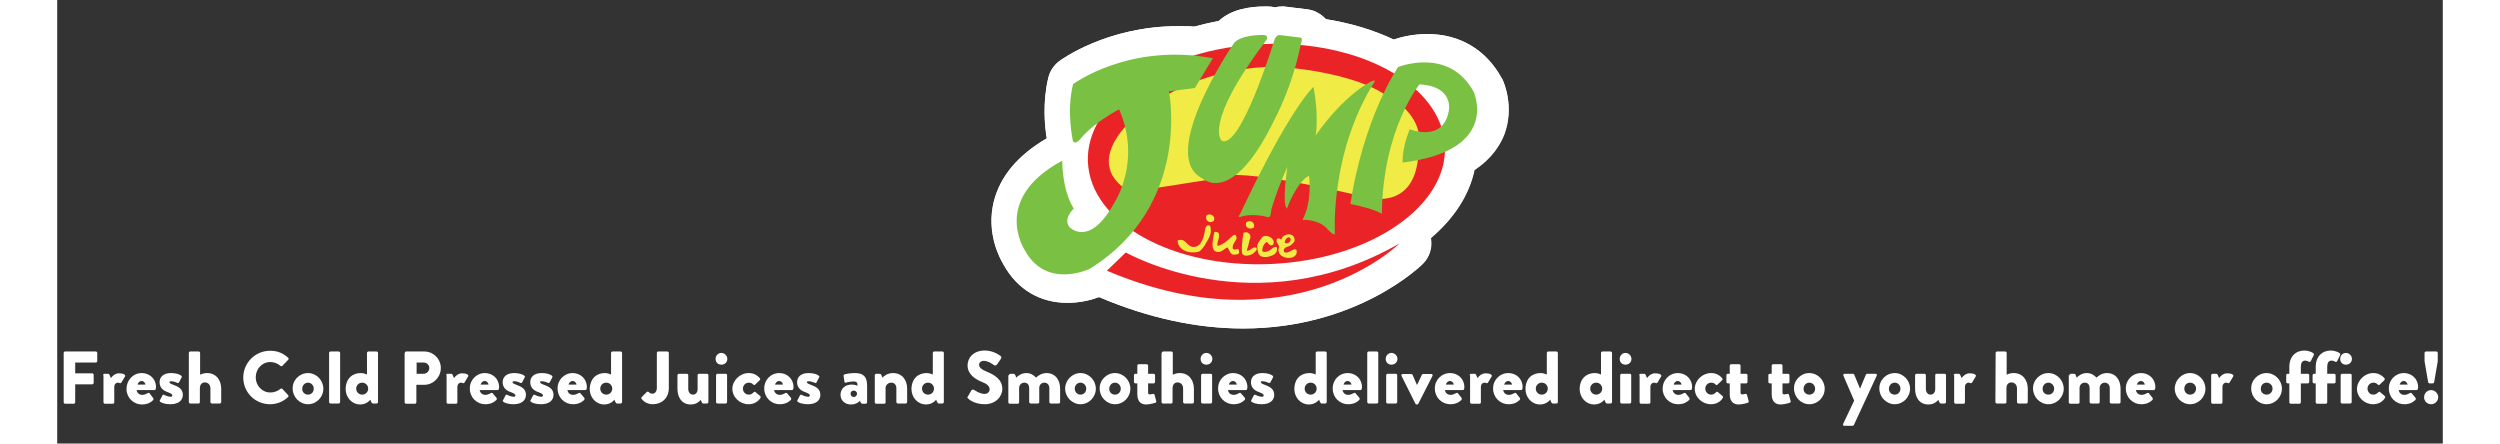 <?xml version="1.0" encoding="utf-8"?>
<!-- Generator: Adobe Illustrator 24.2.1, SVG Export Plug-In . SVG Version: 6.00 Build 0)  -->
<svg version="1.1" id="Layer_1" xmlns="http://www.w3.org/2000/svg" xmlns:xlink="http://www.w3.org/1999/xlink" x="0px" y="0px"
	 viewBox="0 0 995 185" style="enable-background:new 0 0 995 185;" xml:space="preserve" width="992px" height="176px">
<rect x="0" y="0" width="995" height="185" fill="#333333" stroke="none"/>
<style type="text/css">
	.st0{fill:#FFFFFF;}
	.st1{fill-rule:evenodd;clip-rule:evenodd;fill:#EA2326;}
	.st2{fill-rule:evenodd;clip-rule:evenodd;fill:#F1EB46;}
	.st3{fill-rule:evenodd;clip-rule:evenodd;fill:#7AC143;}
</style>
<g>
	<path class="st0" d="M602.8,33.3c-0.1-0.2-0.2-0.5-0.4-0.7c-6.5-11.9-17.5-18.4-31-18.4c-6.3,0-11.4,1.4-14,2.3
		c-8.5-4-18.1-6.9-28.3-8.5c-1.1-1.2-2.4-2.2-4-3c-1.2-0.6-2.4-0.9-3.7-1.1l-9-1.1c-0.5-0.1-1-0.1-1.4-0.1c-1,0-2.1,0.1-3.1,0.4
		c-1.1-0.3-2.2-0.4-3.4-0.4c-0.2,0-0.4,0-0.7,0c-6.2,0-14.1,1.1-19.3,6c-3.5,0.7-7,1.5-10.3,2.4c-2.2-0.2-4.5-0.2-6.7-0.2
		c-29.6,0-48.8,14-49.6,14.6c-2.2,1.7-3.8,4-4.5,6.7c-2.5,10.3-1.6,20.2-0.7,25.5c-12,7-19.4,15.8-22.1,26.4
		c-3.2,13,2.4,23.5,4.1,26.3c5.7,10.3,15.1,15.9,26.6,15.9c5.6,0,10.3-1.3,13.2-2.4c20.4,8.7,40.7,13.1,60,13.1
		c47.3,0,73.9-25.9,75-27c2.9-2.9,4-7,3.3-10.7c9.7-8.2,16-18,18.2-28.4c7.3-4.8,10.8-10.6,12.5-15
		C607.8,44.5,603.4,34.4,602.8,33.3z"/>
	<path class="st1" d="M578.8,60.8c1.2,25.3-31.2,47.4-72.3,49.3S431.1,93,429.9,67.7s31.2-47.4,72.3-49.3S577.6,35.4,578.8,60.8z"/>
	<path class="st2" d="M510.3,27.8c0,0-35.5-2.4-62.8,22.9c0,0-20,17.6,0,29.3l37.6-5.9c0,0,0.9-5.9,61.6,8.2c0,0,21.4,6.2,21.1-21.4
		c0,0,3.8-12.5-14.7-22C553.1,39,541.7,30.5,510.3,27.8z"/>
	<g>
		<path class="st2" d="M465.7,91.4c0.5,2.8-1.5,4.3-2.5,6c-0.6,0.7-1.2,1.3-2.1,1.7c-3.2,0.4-6.6-1.3-6.3-4.4
			c2.8-0.7,2.6,2.6,5.1,2.7c2.4,0,3.4-2.8,4.1-5.2C464.1,91.4,464.9,90.6,465.7,91.4z"/>
		<path class="st2" d="M477.2,91.7c1.3-0.9,3,0.2,2.2,1.9C478,94.3,476.5,93.2,477.2,91.7z"/>
		<path class="st2" d="M472.3,101.5c-1.4,0-1.5-1.5-1.9-2.5c-1.2,0.2-2,1.2-3.2,1.1c-2.9-0.3-1-4.5-0.5-6.5c0.7-0.2,0.8,0.3,1.3,0.3
			c0.6,1.7-0.9,2.5-0.8,4.3c2.4-0.4,3.8-1.8,5.5-2.9c0.8-0.1,0.9,0.5,0.8,1.3c-0.5,1-1.6,1.5-1.6,3c0.3,0.9,1.4,0.1,1.9,0.6
			c0,0.3,0,0.6,0,1C473.6,101.6,473,101.5,472.3,101.5z"/>
		<path class="st2" d="M499.7,98.3c1-2.4,4.3-1.2,4,1.6c0,0.8,0,1.6,0,2.4c0.1,3.3-7.7,3.3-6.3-1.1c0.4-0.7,0.1-2.1,0.2-3
			c0.3-1.5-1.2-3.4,0.6-3.6c0.8,0.3,0.8,1.4,1,2.4c0,0.8,0,1.6-0.2,2.2C499.3,99,499.5,98.6,499.7,98.3z M499.7,101.2
			c-0.2,0.4-0.4,0.8-0.2,1.3c2.7,2.5,4.3-3.9,1.6-3.2C500.5,99.7,500.2,100.5,499.7,101.2z"/>
		<path class="st2" d="M481.5,103.4c-1-0.2-1.6-0.8-1.7-1.9c0-0.5,0-1.1,0-1.6c0.1-0.5,0.2-0.9,0.5-1.3c0.5-0.5,1-1,1.4-1.6
			c1.7-1.2,4.6,1.4,3.3,2.8c-1.3,0.5-1.3-0.8-2-1.2c-0.9,0.5-1.5,1.4-1.7,2.5c-0.1,0.8,1.4,0.6,1.9,0.5c1.1-0.1,1.7-1.4,2.9-1
			c0.3,1.5-0.9,2.5-2.4,2.7C482.8,103.5,483.1,103.6,481.5,103.4z"/>
		<path class="st2" d="M478.6,101.6c-0.8,0.7-3.1,1.1-3.7,0c-0.4-0.8,0.5-4.7,1.1-6.8c1.3-0.5,2.5,0.7,1.9,2.1
			c-0.3,0.5-0.4,1.3-0.8,1.7c-0.2,0.7-0.6,1.3-0.8,2.1c1.4,0.1,1.9-1.2,3.2-0.6c0,0.2,0,0.3,0,0.5
			C479.5,101.2,478.9,101.3,478.6,101.6z"/>
		<path class="st2" d="M518.9,98.2c-0.1,0.3-0.1,0.4-0.2,0.5c-3.4-0.6-2.9,3-2.7,5.4c-0.5,0.3-1.6,0.2-2.1,0c0-2.6-1.2-4.8-1-7.1
			c0.8-0.1,1.3,0.1,1.4,0.8c0.1,0.4,0,0.5,0.2,0.6c1.3-0.3,2.1-1.2,3.2-1.7c0.4-0.4,0.9-0.2,1-0.2c0.2,0.3,0.3,0.2,0.3,0.6
			C519.1,97.5,519,97.8,518.9,98.2z"/>
		<path class="st2" d="M519.5,96.9c0.6-1.4,4.3-3.1,4.6-1.3c-0.1,1.1-2.9,0.8-3,1.7c0.1,1.7,3.7,0.5,4.1,1.1
			c1.9,3.3-3.5,4.6-6.2,3.8c-0.2-0.3-0.4-0.6-0.2-1.4c0.9-0.9,2.8,0,4.1-0.6c1-0.2,0-0.9-0.8-0.6c-0.9,0.1-1.4-0.2-2.1-0.5
			C519.4,98.8,519,97.8,519.5,96.9z"/>
		<path class="st2" d="M511.5,103.6c-0.6,0.1-0.5,0-1.3,0c-0.3-0.4-0.4-1.1-0.5-1.7c-1,0.7-1.4,1.9-2.9,2.2
			c-0.9,0.1-1.3-0.2-1.6-0.6c-1.2-4.5,1.7-8.8,5.9-6c0.8,0.8,0.4,1.7,0.2,2.9C510.8,101.9,512.3,102.7,511.5,103.6z M507.5,101.5
			c0.8-0.7,2.1-1.7,1.6-3.2c-1.4-0.6-2.1,0.8-2.2,2.1c-0.1,0.4,0,1-0.1,1.4C507.1,101.7,507.2,101.7,507.5,101.5z"/>
		<path class="st2" d="M490.9,100.6c-0.7,0.7-3,0.2-2.7,2.1c1.3,1.1,3.5-1.3,4.1-0.1c0.4,4-7.6,2.3-5.4-1.8
			c-0.1-0.9-1.2-1.8-0.3-2.7c0.7-0.1,0.9,0.3,1.3,0.5c0.4-1.4,3-2,4-0.6c0.1,0.2,0.2,0.5,0.2,0.6
			C492.2,99.8,491.5,100.1,490.9,100.6z M489.8,98.2c-0.5,0.3-0.9,0.7-1,1.4c0.7,0.9,2.2-0.2,2-1c0-0.2-0.1-0.3-0.2-0.4
			C490.4,98.1,490.3,98,489.8,98.2z"/>
		<path class="st2" d="M466.9,89.9c-1.4,0.7-2.8-0.6-2.1-2.1C466.1,87,468,88.5,466.9,89.9z"/>
	</g>
	<path class="st3" d="M423.7,35c0,0,23.3-17.4,58.3-10.8l-7.5,12.4L463.7,38c0,0,9.7,47.4-33,74c0,0-18.1,8.8-27.1-7.7
		c0,0-14.3-21.3,15.6-37.4c0,0-0.2,12.1,4.8,20c0,0-4.6,4.2-1.8,7.7c0,0,8.2,9,18.8-10.3c0,0,11.4-17.1,1.9-38.8
		c0,0-9.9,5.1-15.6,11.7c0,0-2.7,3.7-3.7,1.4C423.7,58.7,420.8,46.9,423.7,35z"/>
	<path class="st3" d="M490.6,18.2c0,0-32.1,46.9-12.8,56.2c0,0,12.3,11.9,29.9-24.6c0,0,7.5-13.6,11-31.6c0,0,1-2.1,0-2.6l-9-1.1
		c0,0-1.5,0-2.2,2.6c0,0-13.9,45.3-21.8,41.5c0,0-8.1-6.7,18.7-42.1c0,0,1-2-1.3-2C503.1,14.5,493.2,14.2,490.6,18.2z"/>
	<path class="st3" d="M524,36.2c0,0-9.7,8.5-30.6,53c0,0-1.2,1.5,0,1.3c0,0,4.2-1.8,11.4,0c0,0,1.2,0.9,1.5-2.2
		c0.1-1,0.2-1.3,0.2-1.3s2.4-8.3,6.6-17.4c0,0-2.4,15.6-0.2,17.4c0,0,4-11.1,9.2-13.7c0,0,1.6,10.3-2.7,18.4c0,0,6.6-0.4,10.3,3.7
		c0,0,2.1,2.6,3.2,2.3c0,0-2.2-33.9,16.6-63.7c0,0,0.6-0.9-1.5,0c0,0-10.9,5.1-23.2,22.6C525,56.6,526.3,48.7,524,36.2z"/>
	<path class="st3" d="M539.4,85c0,0,4.1-32.1,19.8-57.1c0,0,21.2-8.7,31.5,10.3c0,0,11.3,24.5-29.6,29.5c0,0-0.6-5.1,2.9-13.9
		c0,0,13.8,5.7,16.3-7.5c0,0,2.5-10.4-12.2-11.2c0,0-15.3,18.5-15.7,54C552.4,89.2,550.1,87.1,539.4,85z"/>
	<path class="st1" d="M559.9,101.5c0,0-44.6,44.3-122.1,11.4l7.9-7.6C445.7,105.3,499.7,136.1,559.9,101.5z"/>
</g>
<g>
	<path class="st0" d="M2.7,147.2c0-0.3,0.2-0.6,0.6-0.6h12.8c0.3,0,0.6,0.3,0.6,0.6v3.4c0,0.3-0.2,0.6-0.6,0.6H7.5v4.5h7.1
		c0.3,0,0.6,0.3,0.6,0.6v3.4c0,0.3-0.3,0.6-0.6,0.6H7.5v7.5c0,0.3-0.3,0.6-0.6,0.6H3.3c-0.3,0-0.6-0.3-0.6-0.6
		C2.7,167.8,2.7,147.2,2.7,147.2z"/>
	<path class="st0" d="M19.1,156.5c0-0.3,0.3-0.6,0.6-0.6h1.5c0.3,0,0.5,0.2,0.6,0.4l0.6,1.4c0.6-0.9,1.8-2,3.4-2
		c1.7,0,2.9,0.6,2.5,1.3l-1.5,2.5c-0.1,0.2-0.3,0.4-0.7,0.3c-0.2-0.1-0.5-0.2-0.7-0.2c-0.9,0-1.6,0.7-1.6,1.8v6.4
		c0,0.4-0.2,0.6-0.7,0.6h-3.2c-0.3,0-0.6-0.3-0.6-0.6v-11.3H19.1z"/>
	<path class="st0" d="M35.3,155.6c3.2,0,5.9,2.4,5.9,5.8c0,0.2,0,0.6-0.1,0.8c0,0.3-0.3,0.5-0.6,0.5h-7.4c0.1,0.8,0.8,2,2.4,2
		c0.8,0,1.7-0.4,2.2-0.7c0.3-0.2,0.6-0.2,0.8,0l1.5,2c0.2,0.2,0.2,0.6,0,0.9c-1.1,1.1-2.6,1.8-4.6,1.8c-3.7,0-6.5-2.9-6.5-6.5
		C28.9,158.6,31.6,155.6,35.3,155.6z M36.8,160.4c-0.1-0.8-0.8-1.5-1.6-1.5s-1.5,0.7-1.7,1.5H36.8z"/>
	<path class="st0" d="M42.8,167l1.1-2.1c0.1-0.2,0.4-0.4,0.7-0.2c0,0,1.5,0.8,2.8,0.8c0.3,0,0.6-0.2,0.6-0.6c0-0.3-0.2-0.7-1.8-1.3
		c-2.4-0.8-3.5-2.2-3.5-4.2c0-2.1,1.5-3.8,4.8-3.8c2,0,3.4,0.5,4.1,1c0.3,0.2,0.5,0.5,0.3,0.8l-1.1,2.1c-0.1,0.2-0.4,0.3-0.7,0.2
		c0,0-1.4-0.7-2.6-0.7c-0.4,0-0.7,0.1-0.7,0.4c0,0.3,0.3,0.6,1.4,1c2.5,0.9,4.2,1.9,4.2,4.3c0,2.2-1.7,3.9-5.2,3.9
		c-2,0-3.6-0.5-4.2-1C42.8,167.4,42.6,167.2,42.8,167z"/>
	<path class="st0" d="M54.9,147.2c0-0.3,0.3-0.6,0.6-0.6H59c0.3,0,0.6,0.3,0.6,0.6v9.1c0.9-0.5,2-0.7,2.9-0.7c3.9,0,5.9,3.1,5.9,6.5
		v5.6c0,0.3-0.3,0.6-0.6,0.6h-3.3c-0.3,0-0.6-0.3-0.6-0.6V162c0-1.4-0.9-2.5-2.3-2.5c-1,0-2.1,0.6-2.1,2.5v5.7
		c0,0.4-0.2,0.6-0.7,0.6h-3.3c-0.3,0-0.6-0.3-0.6-0.6C54.9,167.7,54.9,147.2,54.9,147.2z"/>
	<path class="st0" d="M88.8,146.3c3.1,0,5.4,1,7.5,2.9c0.3,0.2,0.3,0.6,0,0.9l-2.4,2.5c-0.2,0.2-0.6,0.2-0.8,0
		c-1.1-1-2.7-1.6-4.2-1.6c-3.5,0-6.1,2.9-6.1,6.4c0,3.4,2.6,6.3,6.1,6.3c1.5,0,3-0.5,4.2-1.5c0.2-0.2,0.6-0.2,0.8,0l2.4,2.6
		c0.2,0.2,0.2,0.6,0,0.8c-2.1,2-4.8,3-7.5,3c-6.2,0-11.2-4.9-11.2-11.1S82.6,146.3,88.8,146.3z"/>
	<path class="st0" d="M104.6,155.6c3.5,0,6.4,3,6.4,6.5c0,3.6-2.9,6.5-6.4,6.5s-6.4-3-6.4-6.5C98.1,158.6,101,155.6,104.6,155.6z
		 M104.6,164.6c1.4,0,2.4-1.1,2.4-2.5s-1.1-2.5-2.4-2.5s-2.4,1.1-2.4,2.5C102.1,163.5,103.2,164.6,104.6,164.6z"/>
	<path class="st0" d="M113.4,147.2c0-0.3,0.3-0.6,0.6-0.6h3.4c0.3,0,0.6,0.3,0.6,0.6v20.5c0,0.3-0.3,0.6-0.6,0.6H114
		c-0.3,0-0.6-0.3-0.6-0.6V147.2z"/>
	<path class="st0" d="M126.6,155.6c1.1,0,2.2,0.4,2.6,0.6v-9c0-0.3,0.3-0.6,0.6-0.6h3.4c0.3,0,0.6,0.3,0.6,0.6v20.5
		c0,0.3-0.3,0.6-0.6,0.6h-1.5c-0.3,0-0.5-0.3-0.7-0.6l-0.4-1c0,0-1.4,2-4.2,2c-3.5,0-6.1-2.9-6.1-6.5
		C120.4,157.7,123.3,155.6,126.6,155.6z M127.2,164.6c1.4,0,2.5-1.1,2.5-2.5s-1.1-2.5-2.5-2.5c-1.4,0-2.5,1.1-2.5,2.5
		S125.8,164.6,127.2,164.6z"/>
	<path class="st0" d="M145,147.2c0-0.3,0.2-0.6,0.6-0.6h7.5c3.8,0,6.9,3.1,6.9,6.9c0,3.8-3.1,7-6.9,7h-3.3v7.3
		c0,0.3-0.3,0.6-0.6,0.6h-3.7c-0.3,0-0.6-0.3-0.6-0.6v-20.6H145z M152.8,155.9c1.3,0,2.4-1.1,2.4-2.4c0-1.3-1.1-2.3-2.4-2.3h-2.9
		v4.7H152.8z"/>
	<path class="st0" d="M162.2,156.5c0-0.3,0.3-0.6,0.6-0.6h1.5c0.3,0,0.5,0.2,0.6,0.4l0.6,1.4c0.6-0.9,1.8-2,3.4-2
		c1.7,0,2.9,0.6,2.5,1.3l-1.5,2.5c-0.1,0.2-0.3,0.4-0.7,0.3c-0.2-0.1-0.5-0.2-0.7-0.2c-0.9,0-1.6,0.7-1.6,1.8v6.4
		c0,0.4-0.2,0.6-0.7,0.6H163c-0.3,0-0.6-0.3-0.6-0.6v-11.3H162.2z"/>
	<path class="st0" d="M178.4,155.6c3.2,0,5.9,2.4,5.9,5.8c0,0.2,0,0.6-0.1,0.8c0,0.3-0.3,0.5-0.6,0.5h-7.4c0.1,0.8,0.8,2,2.4,2
		c0.8,0,1.7-0.4,2.2-0.7c0.3-0.2,0.6-0.2,0.8,0l1.6,1.9c0.2,0.2,0.2,0.6,0,0.9c-1.1,1.1-2.6,1.8-4.6,1.8c-3.7,0-6.5-2.9-6.5-6.5
		C172,158.6,174.8,155.6,178.4,155.6z M179.9,160.4c-0.1-0.8-0.8-1.5-1.6-1.5s-1.5,0.7-1.7,1.5H179.9z"/>
	<path class="st0" d="M185.9,167l1.1-2.1c0.1-0.2,0.4-0.4,0.7-0.2c0,0,1.5,0.8,2.8,0.8c0.3,0,0.6-0.2,0.6-0.6c0-0.3-0.2-0.7-1.8-1.3
		c-2.4-0.8-3.5-2.2-3.5-4.2c0-2.1,1.5-3.8,4.8-3.8c2,0,3.4,0.5,4.1,1c0.3,0.2,0.5,0.5,0.3,0.8l-1.1,2.1c-0.1,0.2-0.4,0.3-0.7,0.2
		c0,0-1.4-0.7-2.6-0.7c-0.4,0-0.7,0.1-0.7,0.4c0,0.3,0.3,0.6,1.4,1c2.5,0.9,4.2,1.9,4.2,4.3c0,2.2-1.7,3.9-5.2,3.9
		c-2,0-3.6-0.5-4.2-1C185.9,167.4,185.7,167.2,185.9,167z"/>
	<path class="st0" d="M197.4,167l1.1-2.1c0.1-0.2,0.4-0.4,0.7-0.2c0,0,1.5,0.8,2.8,0.8c0.3,0,0.6-0.2,0.6-0.6c0-0.3-0.2-0.7-1.8-1.3
		c-2.4-0.8-3.5-2.2-3.5-4.2c0-2.1,1.5-3.8,4.8-3.8c2,0,3.4,0.5,4.1,1c0.3,0.2,0.5,0.5,0.3,0.8l-1.1,2.1c-0.1,0.2-0.4,0.3-0.7,0.2
		c0,0-1.4-0.7-2.6-0.7c-0.4,0-0.7,0.1-0.7,0.4c0,0.3,0.3,0.6,1.4,1c2.5,0.9,4.2,1.9,4.2,4.3c0,2.2-1.7,3.9-5.2,3.9
		c-2,0-3.6-0.5-4.2-1C197.4,167.4,197.2,167.2,197.4,167z"/>
	<path class="st0" d="M215,155.6c3.2,0,5.9,2.4,5.9,5.8c0,0.2,0,0.6-0.1,0.8c0,0.3-0.3,0.5-0.6,0.5h-7.4c0.1,0.8,0.8,2,2.4,2
		c0.8,0,1.7-0.4,2.2-0.7c0.3-0.2,0.6-0.2,0.8,0l1.6,1.9c0.2,0.2,0.2,0.6,0,0.9c-1.1,1.1-2.6,1.8-4.6,1.8c-3.7,0-6.5-2.9-6.5-6.5
		C208.6,158.6,211.4,155.6,215,155.6z M216.6,160.4c-0.1-0.8-0.8-1.5-1.6-1.5s-1.6,0.7-1.7,1.5H216.6z"/>
	<path class="st0" d="M228.4,155.6c1.1,0,2.2,0.4,2.6,0.6v-9c0-0.3,0.3-0.6,0.6-0.6h3.4c0.3,0,0.6,0.3,0.6,0.6v20.5
		c0,0.3-0.3,0.6-0.6,0.6h-1.5c-0.3,0-0.5-0.3-0.7-0.6l-0.4-1c0,0-1.4,2-4.2,2c-3.5,0-6.1-2.9-6.1-6.5
		C222.3,157.7,225.1,155.6,228.4,155.6z M229,164.6c1.4,0,2.5-1.1,2.5-2.5s-1.1-2.5-2.5-2.5s-2.5,1.1-2.5,2.5S227.6,164.6,229,164.6
		z"/>
	<path class="st0" d="M243.8,165.6l2.1-2.1c0.2-0.2,0.6-0.2,0.8,0c0.4,0.4,0.7,0.7,1.6,0.7c0.9,0,1.8-0.8,1.8-2.4v-14.6
		c0-0.3,0.2-0.6,0.6-0.6h3.8c0.3,0,0.6,0.3,0.6,0.6v14.6c0,4.3-3,6.8-6.7,6.8c-2.7,0-4.2-1.6-4.7-2.3
		C243.5,166.1,243.6,165.8,243.8,165.6z"/>
	<path class="st0" d="M258.7,156.5c0-0.3,0.3-0.6,0.6-0.6h3.3c0.3,0,0.6,0.2,0.6,0.6v5.7c0,1.3,0.7,2.4,2,2.4c1.2,0,1.9-1.1,1.9-2.2
		v-5.9c0-0.5,0.3-0.6,0.7-0.6h3.2c0.3,0,0.6,0.2,0.6,0.6v11.2c0,0.3-0.3,0.6-0.6,0.6h-1.5c-0.3,0-0.5-0.2-0.6-0.4l-0.5-1.1
		c-0.8,0.8-1.8,1.9-4.2,1.9c-3.7,0-5.5-3-5.5-6.5V156.5z"/>
	<path class="st0" d="M274.6,149.7c0-1.4,1.1-2.5,2.4-2.5s2.5,1.1,2.5,2.5s-1.1,2.4-2.5,2.4S274.6,151.1,274.6,149.7z M274.8,156.5
		c0-0.3,0.3-0.6,0.6-0.6h3.4c0.3,0,0.6,0.2,0.6,0.6v11.2c0,0.3-0.3,0.6-0.6,0.6h-3.4c-0.3,0-0.6-0.3-0.6-0.6V156.5z"/>
	<path class="st0" d="M288.4,155.6c2,0,3.5,0.8,4.7,2.2c0.2,0.3,0.1,0.6-0.2,0.9l-1.9,1.8c-0.2,0.2-0.5,0.1-0.7-0.1
		c-0.4-0.5-1.1-0.8-1.8-0.8c-1.4,0-2.5,1.1-2.5,2.5s1.1,2.5,2.4,2.5c1.1,0,1.6-0.5,2.1-1c0.2-0.2,0.5-0.3,0.7-0.1l1.9,1.6
		c0.3,0.2,0.4,0.6,0.2,0.9c-1.1,1.7-2.8,2.6-5,2.6c-3.5,0-6.7-2.8-6.7-6.5C281.7,158.5,284.9,155.6,288.4,155.6z"/>
	<path class="st0" d="M301.2,155.6c3.2,0,5.9,2.4,5.9,5.8c0,0.2,0,0.6-0.1,0.8c0,0.3-0.3,0.5-0.6,0.5H299c0.1,0.8,0.8,2,2.4,2
		c0.8,0,1.7-0.4,2.2-0.7c0.3-0.2,0.6-0.2,0.8,0l1.6,1.9c0.2,0.2,0.2,0.6,0,0.9c-1.1,1.1-2.6,1.8-4.6,1.8c-3.7,0-6.5-2.9-6.5-6.5
		C294.8,158.6,297.5,155.6,301.2,155.6z M302.7,160.4c-0.1-0.8-0.8-1.5-1.6-1.5c-0.8,0-1.5,0.7-1.7,1.5H302.7z"/>
	<path class="st0" d="M308.7,167l1.1-2.1c0.1-0.2,0.4-0.4,0.7-0.2c0,0,1.5,0.8,2.8,0.8c0.3,0,0.6-0.2,0.6-0.6c0-0.3-0.2-0.7-1.8-1.3
		c-2.4-0.8-3.5-2.2-3.5-4.2c0-2.1,1.5-3.8,4.8-3.8c2,0,3.4,0.5,4.1,1c0.3,0.2,0.5,0.5,0.3,0.8l-1.1,2.1c-0.1,0.2-0.4,0.3-0.7,0.2
		c0,0-1.4-0.7-2.6-0.7c-0.4,0-0.7,0.1-0.7,0.4c0,0.3,0.3,0.6,1.4,1c2.5,0.9,4.2,1.9,4.2,4.3c0,2.2-1.7,3.9-5.2,3.9
		c-2,0-3.6-0.5-4.2-1C308.7,167.4,308.5,167.2,308.7,167z"/>
	<path class="st0" d="M331.4,160.4c1.4,0,2.4,0.5,2.4,0.5c0-1.2-0.2-1.8-1.7-1.8c-0.8,0-2.3,0.2-3.1,0.5c-0.5,0.2-0.7-0.2-0.7-0.7
		l-0.3-2c-0.1-0.5,0.2-0.7,0.5-0.8s2.4-0.5,4.1-0.5c3.8,0,5.2,1.6,5.2,5.3v6.9c0,0.3-0.3,0.6-0.6,0.6h-1.4c-0.2,0-0.4-0.1-0.6-0.4
		l-0.4-0.8c-0.7,0.7-1.8,1.5-3.8,1.5c-2.4,0-4.3-1.6-4.3-4.1C326.8,162.1,328.6,160.4,331.4,160.4z M332.2,165.6
		c0.7,0,1.4-0.6,1.4-1.4c0-0.7-0.6-1.3-1.4-1.3s-1.3,0.6-1.3,1.3C330.9,165,331.5,165.6,332.2,165.6z"/>
	<path class="st0" d="M341,156.5c0-0.3,0.3-0.6,0.6-0.6h1.5c0.2,0,0.5,0.2,0.6,0.4l0.5,1.2c0.7-0.7,2.1-1.9,4.4-1.9
		c3.8,0,5.9,2.9,5.9,6.5v5.6c0,0.3-0.3,0.6-0.6,0.6h-3.3c-0.3,0-0.6-0.3-0.6-0.6v-5.8c0-1.2-0.7-2.3-2.1-2.3c-1.2,0-2.4,0.9-2.4,2.2
		v6c0,0.3-0.1,0.6-0.6,0.6h-3.3c-0.3,0-0.6-0.3-0.6-0.6V156.5z"/>
	<path class="st0" d="M362.6,155.6c1.1,0,2.2,0.4,2.6,0.6v-9c0-0.3,0.3-0.6,0.6-0.6h3.4c0.3,0,0.6,0.3,0.6,0.6v20.5
		c0,0.3-0.3,0.6-0.6,0.6h-1.5c-0.3,0-0.5-0.3-0.7-0.6l-0.4-1c0,0-1.4,2-4.2,2c-3.5,0-6.1-2.9-6.1-6.5
		C356.4,157.7,359.3,155.6,362.6,155.6z M363.2,164.6c1.4,0,2.5-1.1,2.5-2.5s-1.1-2.5-2.5-2.5s-2.5,1.1-2.5,2.5
		S361.8,164.6,363.2,164.6z"/>
	<path class="st0" d="M379.8,165.4l1.5-2.6c0.2-0.4,0.8-0.3,1.1-0.2c0.1,0.1,2.4,1.7,4.4,1.7c1.2,0,2.1-0.8,2.1-1.9
		c0-1.3-1.1-2.3-3.2-3.1c-2.7-1.1-6-3.1-6-6.9c0-3.1,2.4-6.2,7.2-6.2c3.2,0,5.7,1.6,6.6,2.3c0.4,0.2,0.3,0.8,0.2,1L392,152
		c-0.2,0.3-0.8,0.6-1.1,0.4c-0.3-0.2-2.5-1.9-4.4-1.9c-1.1,0-2,0.7-2,1.6c0,1.1,0.9,2,3.4,3c2.4,1,6.3,2.9,6.3,7.1
		c0,3.2-2.8,6.4-7.3,6.4c-4,0-6.3-1.7-7-2.4C379.6,165.9,379.5,165.8,379.8,165.4z"/>
	<path class="st0" d="M397,156.5c0-0.3,0.2-0.6,0.6-0.6h1.4c0.2,0,0.4,0.2,0.5,0.3l0.5,1.3c0.8-0.8,2.2-1.9,4.2-1.9
		c1.7,0,2.9,0.7,4.1,1.9c0.7-0.7,2.2-1.9,4.3-1.9c3.8,0,5.7,3,5.7,6.5v5.6c0,0.3-0.2,0.6-0.6,0.6h-3.3c-0.3,0-0.6-0.3-0.6-0.6v-5.8
		c0-1.2-0.7-2.3-2.1-2.3c-1.1,0-2.1,0.9-2.1,2.1v6c0,0.3-0.2,0.6-0.6,0.6h-3c-0.3,0-0.6-0.3-0.6-0.6v-5.8c0-1.2-0.6-2.3-2-2.3
		c-1.2,0-2.2,0.9-2.2,2.2v6c0,0.3-0.3,0.6-0.6,0.6h-3.3c-0.3,0-0.6-0.3-0.6-0.6v-11.3H397z"/>
	<path class="st0" d="M426.8,155.6c3.5,0,6.4,3,6.4,6.5c0,3.6-2.9,6.5-6.4,6.5s-6.4-3-6.4-6.5S423.3,155.6,426.8,155.6z
		 M426.8,164.6c1.4,0,2.4-1.1,2.4-2.5s-1.1-2.5-2.4-2.5s-2.4,1.1-2.4,2.5S425.5,164.6,426.8,164.6z"/>
	<path class="st0" d="M441.2,155.6c3.5,0,6.4,3,6.4,6.5c0,3.6-2.9,6.5-6.4,6.5s-6.4-3-6.4-6.5C434.7,158.6,437.6,155.6,441.2,155.6z
		 M441.2,164.6c1.4,0,2.4-1.1,2.4-2.5s-1.1-2.5-2.4-2.5s-2.4,1.1-2.4,2.5C438.7,163.5,439.8,164.6,441.2,164.6z"/>
	<path class="st0" d="M450.5,159.9h-0.8c-0.3,0-0.6-0.3-0.6-0.6v-2.8c0-0.3,0.2-0.6,0.6-0.6h0.8v-3.4c0-0.3,0.3-0.6,0.6-0.6h3.3
		c0.3,0,0.6,0.3,0.6,0.6v3.4h2.3c0.3,0,0.6,0.2,0.6,0.6v2.8c0,0.3-0.2,0.6-0.6,0.6H455v3.9c0,0.7,0.5,0.7,0.8,0.7
		c0.4,0,0.9-0.2,1.2-0.2c0.3-0.1,0.6,0.1,0.7,0.4l0.7,2.6c0.1,0.3-0.1,0.6-0.4,0.7c0,0-2.2,0.7-3.8,0.7c-2.4,0-3.7-1.5-3.7-4.3
		L450.5,159.9L450.5,159.9z"/>
	<path class="st0" d="M460.7,147.2c0-0.3,0.3-0.6,0.6-0.6h3.4c0.3,0,0.6,0.3,0.6,0.6v9.1c0.9-0.5,2-0.7,2.9-0.7
		c3.9,0,5.9,3.1,5.9,6.5v5.6c0,0.3-0.3,0.6-0.6,0.6h-3.3c-0.3,0-0.6-0.3-0.6-0.6V162c0-1.4-0.9-2.5-2.3-2.5c-1,0-2.1,0.6-2.1,2.5
		v5.7c0,0.4-0.2,0.6-0.7,0.6h-3.3c-0.3,0-0.6-0.3-0.6-0.6v-20.5H460.7z"/>
	<path class="st0" d="M476.9,149.7c0-1.4,1.1-2.5,2.4-2.5s2.5,1.1,2.5,2.5s-1.1,2.4-2.5,2.4S476.9,151.1,476.9,149.7z M477.1,156.5
		c0-0.3,0.3-0.6,0.6-0.6h3.4c0.3,0,0.6,0.2,0.6,0.6v11.2c0,0.3-0.3,0.6-0.6,0.6h-3.4c-0.3,0-0.6-0.3-0.6-0.6V156.5z"/>
	<path class="st0" d="M490.5,155.6c3.2,0,5.9,2.4,5.9,5.8c0,0.2,0,0.6-0.1,0.8c0,0.3-0.3,0.5-0.6,0.5h-7.4c0.1,0.8,0.8,2,2.4,2
		c0.8,0,1.7-0.4,2.2-0.7c0.3-0.2,0.6-0.2,0.8,0l1.6,1.9c0.2,0.2,0.2,0.6,0,0.9c-1.1,1.1-2.6,1.8-4.6,1.8c-3.7,0-6.5-2.9-6.5-6.5
		C484.1,158.6,486.9,155.6,490.5,155.6z M492,160.4c-0.1-0.8-0.8-1.5-1.6-1.5c-0.8,0-1.6,0.7-1.7,1.5H492z"/>
	<path class="st0" d="M498,167l1.1-2.1c0.1-0.2,0.4-0.4,0.7-0.2c0,0,1.5,0.8,2.8,0.8c0.3,0,0.6-0.2,0.6-0.6c0-0.3-0.2-0.7-1.8-1.3
		c-2.4-0.8-3.5-2.2-3.5-4.2c0-2.1,1.5-3.8,4.8-3.8c2,0,3.4,0.5,4.1,1c0.3,0.2,0.5,0.5,0.3,0.8l-1.1,2.1c-0.1,0.2-0.4,0.3-0.7,0.2
		c0,0-1.4-0.7-2.6-0.7c-0.4,0-0.7,0.1-0.7,0.4c0,0.3,0.3,0.6,1.4,1c2.5,0.9,4.2,1.9,4.2,4.3c0,2.2-1.7,3.9-5.2,3.9
		c-2,0-3.6-0.5-4.2-1C498,167.4,497.8,167.2,498,167z"/>
	<path class="st0" d="M522.3,155.6c1.1,0,2.2,0.4,2.6,0.6v-9c0-0.3,0.3-0.6,0.6-0.6h3.4c0.3,0,0.6,0.3,0.6,0.6v20.5
		c0,0.3-0.3,0.6-0.6,0.6h-1.5c-0.3,0-0.5-0.3-0.7-0.6l-0.4-1c0,0-1.4,2-4.2,2c-3.5,0-6.1-2.9-6.1-6.5
		C516.1,157.7,518.9,155.6,522.3,155.6z M522.8,164.6c1.4,0,2.5-1.1,2.5-2.5s-1.1-2.5-2.5-2.5s-2.5,1.1-2.5,2.5
		S521.4,164.6,522.8,164.6z"/>
	<path class="st0" d="M538.3,155.6c3.2,0,5.9,2.4,5.9,5.8c0,0.2,0,0.6-0.1,0.8c0,0.3-0.3,0.5-0.6,0.5h-7.4c0.1,0.8,0.8,2,2.4,2
		c0.8,0,1.7-0.4,2.2-0.7c0.3-0.2,0.6-0.2,0.8,0l1.6,1.9c0.2,0.2,0.2,0.6,0,0.9c-1.1,1.1-2.6,1.8-4.6,1.8c-3.7,0-6.5-2.9-6.5-6.5
		C531.9,158.6,534.6,155.6,538.3,155.6z M539.8,160.4c-0.1-0.8-0.8-1.5-1.6-1.5s-1.5,0.7-1.7,1.5H539.8z"/>
	<path class="st0" d="M546.4,147.2c0-0.3,0.3-0.6,0.6-0.6h3.4c0.3,0,0.6,0.3,0.6,0.6v20.5c0,0.3-0.3,0.6-0.6,0.6H547
		c-0.3,0-0.6-0.3-0.6-0.6V147.2z"/>
	<path class="st0" d="M554.1,149.7c0-1.4,1.1-2.5,2.4-2.5s2.5,1.1,2.5,2.5s-1.1,2.4-2.5,2.4S554.1,151.1,554.1,149.7z M554.3,156.5
		c0-0.3,0.3-0.6,0.6-0.6h3.4c0.3,0,0.6,0.2,0.6,0.6v11.2c0,0.3-0.3,0.6-0.6,0.6h-3.4c-0.3,0-0.6-0.3-0.6-0.6V156.5z"/>
	<path class="st0" d="M560.7,156.8c-0.2-0.4,0.1-0.8,0.5-0.8h3.5c0.2,0,0.5,0.2,0.6,0.3l1.8,4.2h0.1l2-4.2c0.2-0.4,0.4-0.3,0.8-0.3
		h3.1c0.5,0,0.7,0.4,0.5,0.8l-5.9,11.6c-0.1,0.2-0.3,0.3-0.5,0.3H567c-0.2,0-0.4-0.2-0.5-0.3L560.7,156.8z"/>
	<path class="st0" d="M581,155.6c3.2,0,5.9,2.4,5.9,5.8c0,0.2,0,0.6-0.1,0.8c0,0.3-0.3,0.5-0.6,0.5h-7.4c0.1,0.8,0.8,2,2.4,2
		c0.8,0,1.7-0.4,2.2-0.7c0.3-0.2,0.6-0.2,0.8,0l1.5,1.9c0.2,0.2,0.2,0.6,0,0.9c-1.1,1.1-2.6,1.8-4.6,1.8c-3.7,0-6.5-2.9-6.5-6.5
		C574.5,158.6,577.3,155.6,581,155.6z M582.5,160.4c-0.1-0.8-0.8-1.5-1.6-1.5s-1.5,0.7-1.7,1.5H582.5z"/>
	<path class="st0" d="M589.1,156.5c0-0.3,0.3-0.6,0.6-0.6h1.5c0.3,0,0.5,0.2,0.6,0.4l0.6,1.4c0.6-0.9,1.8-2,3.4-2
		c1.7,0,2.9,0.6,2.5,1.3l-1.5,2.5c-0.1,0.2-0.3,0.4-0.7,0.3c-0.2-0.1-0.5-0.2-0.7-0.2c-0.9,0-1.6,0.7-1.6,1.8v6.4
		c0,0.4-0.2,0.6-0.7,0.6h-3.2c-0.3,0-0.6-0.3-0.6-0.6v-11.3H589.1z"/>
	<path class="st0" d="M605.3,155.6c3.2,0,5.9,2.4,5.9,5.8c0,0.2,0,0.6-0.1,0.8c0,0.3-0.3,0.5-0.6,0.5h-7.4c0.1,0.8,0.8,2,2.4,2
		c0.8,0,1.7-0.4,2.2-0.7c0.3-0.2,0.6-0.2,0.8,0l1.5,1.9c0.2,0.2,0.2,0.6,0,0.9c-1.1,1.1-2.6,1.8-4.6,1.8c-3.7,0-6.5-2.9-6.5-6.5
		C598.8,158.6,601.6,155.6,605.3,155.6z M606.8,160.4c-0.1-0.8-0.8-1.5-1.6-1.5s-1.5,0.7-1.7,1.5H606.8z"/>
	<path class="st0" d="M618.7,155.6c1.1,0,2.2,0.4,2.6,0.6v-9c0-0.3,0.3-0.6,0.6-0.6h3.4c0.3,0,0.6,0.3,0.6,0.6v20.5
		c0,0.3-0.3,0.6-0.6,0.6h-1.5c-0.3,0-0.5-0.3-0.7-0.6l-0.4-1c0,0-1.4,2-4.2,2c-3.5,0-6.1-2.9-6.1-6.5
		C612.5,157.7,615.3,155.6,618.7,155.6z M619.2,164.6c1.4,0,2.5-1.1,2.5-2.5s-1.1-2.5-2.5-2.5s-2.5,1.1-2.5,2.5
		S617.8,164.6,619.2,164.6z"/>
	<path class="st0" d="M641.3,155.6c1.1,0,2.2,0.4,2.6,0.6v-9c0-0.3,0.3-0.6,0.6-0.6h3.4c0.3,0,0.6,0.3,0.6,0.6v20.5
		c0,0.3-0.3,0.6-0.6,0.6h-1.5c-0.3,0-0.5-0.3-0.7-0.6l-0.4-1c0,0-1.4,2-4.2,2c-3.5,0-6.1-2.9-6.1-6.5
		C635.1,157.7,638,155.6,641.3,155.6z M641.9,164.6c1.4,0,2.5-1.1,2.5-2.5s-1.1-2.5-2.5-2.5s-2.5,1.1-2.5,2.5
		S640.5,164.6,641.9,164.6z"/>
	<path class="st0" d="M651.7,149.7c0-1.4,1.1-2.5,2.4-2.5s2.5,1.1,2.5,2.5s-1.1,2.4-2.5,2.4S651.7,151.1,651.7,149.7z M651.9,156.5
		c0-0.3,0.3-0.6,0.6-0.6h3.4c0.3,0,0.6,0.2,0.6,0.6v11.2c0,0.3-0.3,0.6-0.6,0.6h-3.4c-0.3,0-0.6-0.3-0.6-0.6V156.5z"/>
	<path class="st0" d="M659.8,156.5c0-0.3,0.3-0.6,0.6-0.6h1.5c0.3,0,0.5,0.2,0.6,0.4l0.6,1.4c0.6-0.9,1.8-2,3.4-2
		c1.7,0,2.9,0.6,2.5,1.3l-1.5,2.5c-0.1,0.2-0.3,0.4-0.7,0.3c-0.2-0.1-0.5-0.2-0.7-0.2c-0.9,0-1.6,0.7-1.6,1.8v6.4
		c0,0.4-0.2,0.6-0.7,0.6h-3.2c-0.3,0-0.6-0.3-0.6-0.6v-11.3H659.8z"/>
	<path class="st0" d="M676,155.6c3.2,0,5.9,2.4,5.9,5.8c0,0.2,0,0.6-0.1,0.8c0,0.3-0.3,0.5-0.6,0.5h-7.4c0.1,0.8,0.8,2,2.4,2
		c0.8,0,1.7-0.4,2.2-0.7c0.3-0.2,0.6-0.2,0.8,0l1.5,1.9c0.2,0.2,0.2,0.6,0,0.9c-1.1,1.1-2.6,1.8-4.6,1.8c-3.7,0-6.5-2.9-6.5-6.5
		C669.6,158.6,672.3,155.6,676,155.6z M677.5,160.4c-0.1-0.8-0.8-1.5-1.6-1.5s-1.5,0.7-1.7,1.5H677.5z"/>
	<path class="st0" d="M689.8,155.6c2,0,3.5,0.8,4.7,2.2c0.2,0.3,0.1,0.6-0.2,0.9l-1.9,1.8c-0.2,0.2-0.5,0.1-0.7-0.1
		c-0.4-0.5-1.1-0.8-1.8-0.8c-1.4,0-2.5,1.1-2.5,2.5s1.1,2.5,2.4,2.5c1.1,0,1.6-0.5,2.1-1c0.2-0.2,0.5-0.3,0.7-0.1l1.9,1.6
		c0.3,0.2,0.4,0.6,0.2,0.9c-1.1,1.7-2.8,2.6-5,2.6c-3.5,0-6.7-2.8-6.7-6.5C683.1,158.5,686.3,155.6,689.8,155.6z"/>
	<path class="st0" d="M697.6,159.9h-0.8c-0.3,0-0.6-0.3-0.6-0.6v-2.8c0-0.3,0.2-0.6,0.6-0.6h0.8v-3.4c0-0.3,0.3-0.6,0.6-0.6h3.3
		c0.3,0,0.6,0.3,0.6,0.6v3.4h2.3c0.3,0,0.6,0.2,0.6,0.6v2.8c0,0.3-0.2,0.6-0.6,0.6h-2.3v3.9c0,0.7,0.5,0.7,0.8,0.7
		c0.4,0,0.9-0.2,1.2-0.2c0.3-0.1,0.6,0.1,0.7,0.4l0.7,2.6c0.1,0.3-0.1,0.6-0.4,0.7c0,0-2.2,0.7-3.8,0.7c-2.4,0-3.7-1.5-3.7-4.3
		L697.6,159.9L697.6,159.9z"/>
	<path class="st0" d="M715.1,159.9h-0.8c-0.3,0-0.6-0.3-0.6-0.6v-2.8c0-0.3,0.2-0.6,0.6-0.6h0.8v-3.4c0-0.3,0.3-0.6,0.6-0.6h3.3
		c0.3,0,0.6,0.3,0.6,0.6v3.4h2.3c0.3,0,0.6,0.2,0.6,0.6v2.8c0,0.3-0.2,0.6-0.6,0.6h-2.3v3.9c0,0.7,0.5,0.7,0.8,0.7
		c0.4,0,0.9-0.2,1.2-0.2c0.3-0.1,0.6,0.1,0.7,0.4l0.7,2.6c0.1,0.3-0.1,0.6-0.4,0.7c0,0-2.2,0.7-3.8,0.7c-2.4,0-3.7-1.5-3.7-4.3
		L715.1,159.9L715.1,159.9z"/>
	<path class="st0" d="M730.8,155.6c3.5,0,6.4,3,6.4,6.5c0,3.6-2.9,6.5-6.4,6.5s-6.4-3-6.4-6.5C724.3,158.6,727.2,155.6,730.8,155.6z
		 M730.8,164.6c1.4,0,2.4-1.1,2.4-2.5s-1.1-2.5-2.4-2.5s-2.4,1.1-2.4,2.5C728.3,163.5,729.4,164.6,730.8,164.6z"/>
	<path class="st0" d="M745,156.7c-0.2-0.4,0.1-0.8,0.5-0.8h3.5c0.2,0,0.4,0.2,0.5,0.3l2.4,5.8h0.1l2.4-5.8c0.1-0.2,0.3-0.3,0.5-0.3
		h3.5c0.5,0,0.7,0.4,0.5,0.8l-9.5,20.5c-0.1,0.2-0.3,0.4-0.5,0.4h-3.5c-0.5,0-0.7-0.4-0.5-0.8l4.6-9.7L745,156.7z"/>
	<path class="st0" d="M766.4,155.6c3.5,0,6.4,3,6.4,6.5c0,3.6-2.9,6.5-6.4,6.5s-6.4-3-6.4-6.5C759.9,158.6,762.8,155.6,766.4,155.6z
		 M766.4,164.6c1.4,0,2.4-1.1,2.4-2.5s-1.1-2.5-2.4-2.5s-2.4,1.1-2.4,2.5C763.9,163.5,765,164.6,766.4,164.6z"/>
	<path class="st0" d="M774.9,156.5c0-0.3,0.3-0.6,0.6-0.6h3.3c0.3,0,0.6,0.2,0.6,0.6v5.7c0,1.3,0.7,2.4,2,2.4c1.2,0,1.9-1.1,1.9-2.2
		v-5.9c0-0.5,0.3-0.6,0.7-0.6h3.2c0.3,0,0.6,0.2,0.6,0.6v11.2c0,0.3-0.3,0.6-0.6,0.6h-1.5c-0.3,0-0.5-0.2-0.6-0.4l-0.5-1.1
		c-0.8,0.8-1.8,1.9-4.2,1.9c-3.7,0-5.5-3-5.5-6.5V156.5z"/>
	<path class="st0" d="M791,156.5c0-0.3,0.3-0.6,0.6-0.6h1.5c0.3,0,0.5,0.2,0.6,0.4l0.6,1.4c0.6-0.9,1.8-2,3.4-2
		c1.7,0,2.9,0.6,2.5,1.3l-1.5,2.5c-0.1,0.2-0.3,0.4-0.7,0.3c-0.2-0.1-0.5-0.2-0.7-0.2c-0.9,0-1.6,0.7-1.6,1.8v6.4
		c0,0.4-0.2,0.6-0.7,0.6h-3.2c-0.3,0-0.6-0.3-0.6-0.6v-11.3H791z"/>
	<path class="st0" d="M808.5,147.2c0-0.3,0.3-0.6,0.6-0.6h3.4c0.3,0,0.6,0.3,0.6,0.6v9.1c0.9-0.5,2-0.7,2.9-0.7
		c3.9,0,5.9,3.1,5.9,6.5v5.6c0,0.3-0.3,0.6-0.6,0.6H818c-0.3,0-0.6-0.3-0.6-0.6V162c0-1.4-0.9-2.5-2.3-2.5c-1,0-2.1,0.6-2.1,2.5v5.7
		c0,0.4-0.2,0.6-0.7,0.6H809c-0.3,0-0.6-0.3-0.6-0.6L808.5,147.2L808.5,147.2z"/>
	<path class="st0" d="M830.5,155.6c3.5,0,6.4,3,6.4,6.5c0,3.6-2.9,6.5-6.4,6.5s-6.4-3-6.4-6.5C824,158.6,826.9,155.6,830.5,155.6z
		 M830.5,164.6c1.4,0,2.4-1.1,2.4-2.5s-1.1-2.5-2.4-2.5s-2.4,1.1-2.4,2.5C828,163.5,829.1,164.6,830.5,164.6z"/>
	<path class="st0" d="M839.3,156.5c0-0.3,0.2-0.6,0.6-0.6h1.4c0.2,0,0.4,0.2,0.5,0.3l0.5,1.3c0.8-0.8,2.2-1.9,4.2-1.9
		c1.7,0,2.9,0.7,4.1,1.9c0.7-0.7,2.2-1.9,4.3-1.9c3.8,0,5.7,3,5.7,6.5v5.6c0,0.3-0.2,0.6-0.6,0.6h-3.3c-0.3,0-0.6-0.3-0.6-0.6v-5.8
		c0-1.2-0.7-2.3-2.1-2.3c-1.1,0-2.1,0.9-2.1,2.1v6c0,0.3-0.2,0.6-0.6,0.6h-3c-0.3,0-0.6-0.3-0.6-0.6v-5.8c0-1.2-0.6-2.3-2-2.3
		c-1.2,0-2.2,0.9-2.2,2.2v6c0,0.3-0.3,0.6-0.6,0.6h-3.3c-0.3,0-0.6-0.3-0.6-0.6v-11.3H839.3z"/>
	<path class="st0" d="M869.2,155.6c3.2,0,5.9,2.4,5.9,5.8c0,0.2,0,0.6-0.1,0.8c0,0.3-0.3,0.5-0.6,0.5H867c0.1,0.8,0.8,2,2.4,2
		c0.8,0,1.7-0.4,2.2-0.7c0.3-0.2,0.6-0.2,0.8,0l1.5,1.9c0.2,0.2,0.2,0.6,0,0.9c-1.1,1.1-2.6,1.8-4.6,1.8c-3.7,0-6.5-2.9-6.5-6.5
		C862.7,158.6,865.5,155.6,869.2,155.6z M870.7,160.4c-0.1-0.8-0.8-1.5-1.6-1.5s-1.5,0.7-1.7,1.5H870.7z"/>
	<path class="st0" d="M889.6,155.6c3.5,0,6.4,3,6.4,6.5c0,3.6-2.9,6.5-6.4,6.5s-6.4-3-6.4-6.5C883.2,158.6,886.1,155.6,889.6,155.6z
		 M889.6,164.6c1.4,0,2.5-1.1,2.5-2.5s-1.1-2.5-2.5-2.5s-2.4,1.1-2.4,2.5C887.2,163.5,888.2,164.6,889.6,164.6z"/>
	<path class="st0" d="M898.4,156.5c0-0.3,0.3-0.6,0.6-0.6h1.5c0.3,0,0.5,0.2,0.6,0.4l0.6,1.4c0.6-0.9,1.8-2,3.4-2
		c1.7,0,2.9,0.6,2.5,1.3l-1.5,2.5c-0.1,0.2-0.3,0.4-0.7,0.3c-0.2-0.1-0.5-0.2-0.7-0.2c-0.9,0-1.6,0.7-1.6,1.8v6.4
		c0,0.4-0.2,0.6-0.7,0.6H899c-0.3,0-0.6-0.3-0.6-0.6V156.5z"/>
	<path class="st0" d="M921.5,155.6c3.5,0,6.4,3,6.4,6.5c0,3.6-2.9,6.5-6.4,6.5s-6.4-3-6.4-6.5C915,158.6,917.9,155.6,921.5,155.6z
		 M921.5,164.6c1.4,0,2.5-1.1,2.5-2.5s-1.1-2.5-2.5-2.5s-2.4,1.1-2.4,2.5C919,163.5,920.1,164.6,921.5,164.6z"/>
	<path class="st0" d="M931,159.9h-0.7c-0.3,0-0.6-0.3-0.6-0.6v-2.8c0-0.3,0.2-0.6,0.6-0.6h0.7V153c0-4.3,2.7-6.8,6.3-6.8
		c1.6,0,3.3,0.7,3.8,1.2c0.2,0.2,0.2,0.5,0.1,0.7l-1.3,2.6c-0.1,0.2-0.5,0.3-0.7,0.2c-0.4-0.2-1-0.5-1.6-0.5c-1.3,0-1.8,1.1-1.8,2.6
		v2.9h2.9c0.3,0,0.6,0.2,0.6,0.6v2.8c0,0.3-0.2,0.6-0.6,0.6h-2.9v7.9c0,0.3-0.3,0.6-0.6,0.6h-3.6c-0.3,0-0.6-0.3-0.6-0.6L931,159.9
		L931,159.9z"/>
	<path class="st0" d="M942,159.9h-0.7c-0.3,0-0.6-0.3-0.6-0.6v-2.8c0-0.3,0.2-0.6,0.6-0.6h0.7V153c0-4.3,2.7-6.8,6.3-6.8
		c1.6,0,3.3,0.7,3.8,1.2c0.2,0.2,0.2,0.5,0.1,0.7l-1.3,2.6c-0.1,0.2-0.5,0.3-0.7,0.2c-0.4-0.2-1-0.5-1.6-0.5c-1.3,0-1.8,1.1-1.8,2.6
		v2.9h2.9c0.3,0,0.6,0.2,0.6,0.6v2.8c0,0.3-0.2,0.6-0.6,0.6h-2.9v7.9c0,0.3-0.3,0.6-0.6,0.6h-3.6c-0.3,0-0.6-0.3-0.6-0.6L942,159.9
		L942,159.9z"/>
	<path class="st0" d="M952.2,149.7c0-1.4,1.1-2.5,2.4-2.5s2.5,1.1,2.5,2.5s-1.1,2.4-2.5,2.4S952.2,151.1,952.2,149.7z M952.4,156.5
		c0-0.3,0.3-0.6,0.6-0.6h3.4c0.3,0,0.6,0.2,0.6,0.6v11.2c0,0.3-0.3,0.6-0.6,0.6H953c-0.3,0-0.6-0.3-0.6-0.6V156.5z"/>
	<path class="st0" d="M966,155.6c2,0,3.5,0.8,4.7,2.2c0.2,0.3,0.1,0.6-0.2,0.9l-1.9,1.8c-0.2,0.2-0.5,0.1-0.7-0.1
		c-0.4-0.5-1.1-0.8-1.8-0.8c-1.4,0-2.5,1.1-2.5,2.5s1.1,2.5,2.4,2.5c1.1,0,1.6-0.5,2.1-1c0.2-0.2,0.5-0.3,0.7-0.1l1.9,1.6
		c0.3,0.2,0.4,0.6,0.2,0.9c-1.1,1.7-2.8,2.6-5,2.6c-3.5,0-6.7-2.8-6.7-6.5C959.4,158.5,962.5,155.6,966,155.6z"/>
	<path class="st0" d="M978.8,155.6c3.2,0,5.9,2.4,5.9,5.8c0,0.2,0,0.6-0.1,0.8c0,0.3-0.3,0.5-0.6,0.5h-7.4c0.1,0.8,0.8,2,2.4,2
		c0.8,0,1.7-0.4,2.2-0.7c0.3-0.2,0.6-0.2,0.8,0l1.6,1.9c0.2,0.2,0.2,0.6,0,0.9c-1.1,1.1-2.6,1.8-4.6,1.8c-3.7,0-6.5-2.9-6.5-6.5
		C972.4,158.6,975.2,155.6,978.8,155.6z M980.3,160.4c-0.1-0.8-0.8-1.5-1.6-1.5s-1.5,0.7-1.7,1.5H980.3z"/>
	<path class="st0" d="M990.1,162.7c1.6,0,3,1.4,3,3s-1.4,2.9-3,2.9s-2.9-1.3-2.9-2.9C987.2,164.1,988.5,162.7,990.1,162.7z
		 M988.9,159.4l-1.5-8.7v-3.5c0-0.3,0.3-0.6,0.6-0.6h4.3c0.3,0,0.6,0.3,0.6,0.6v3.5l-1.5,8.7c0,0.2-0.3,0.5-0.6,0.5h-1.3
		C989.2,159.9,988.9,159.6,988.9,159.4z"/>
</g>
<g>
	<path class="st0" d="M602.9,33.3c-0.1-0.2-0.2-0.5-0.4-0.7c-6.5-11.9-17.5-18.4-31-18.4c-6.3,0-11.4,1.4-14,2.3
		c-8.5-4-18.1-6.9-28.3-8.5c-1.1-1.2-2.4-2.2-4-3c-1.2-0.6-2.4-0.9-3.7-1.1l-9-1.1c-0.5-0.1-1-0.1-1.4-0.1c-1,0-2.1,0.1-3.1,0.4
		c-1.1-0.3-2.2-0.4-3.4-0.4c-0.2,0-0.4,0-0.7,0c-6.2,0-14.1,1.1-19.3,6c-3.5,0.7-7,1.5-10.3,2.4c-2.2-0.2-4.5-0.2-6.7-0.2
		c-29.6,0-48.8,14-49.6,14.6c-2.2,1.7-3.8,4-4.5,6.7c-2.5,10.3-1.6,20.2-0.7,25.5c-12,7-19.5,15.8-22.1,26.4
		c-3.2,13,2.4,23.5,4.1,26.3c5.7,10.3,15.1,15.9,26.6,15.9c5.6,0,10.3-1.3,13.2-2.4c20.5,8.7,40.7,13.1,60.1,13.1
		c47.3,0,73.9-25.9,75-27c2.9-2.9,4-7,3.3-10.7c9.7-8.2,16-18,18.2-28.4c7.3-4.8,10.8-10.6,12.5-15
		C607.8,44.6,603.4,34.4,602.9,33.3z"/>
	<path class="st1" d="M578.8,60.8c1.2,25.3-31.2,47.4-72.3,49.3c-41.1,1.9-75.4-17.1-76.6-42.4c-1.2-25.3,31.2-47.4,72.3-49.3
		C543.3,16.5,577.6,35.5,578.8,60.8z"/>
	<path class="st2" d="M510.3,27.9c0,0-35.5-2.4-62.8,22.9c0,0-20,17.6,0,29.3l37.6-5.9c0,0,0.9-5.9,61.6,8.2c0,0,21.4,6.2,21.1-21.4
		c0,0,3.8-12.5-14.7-22C553.1,39.1,541.7,30.5,510.3,27.9z"/>
	<g>
		<path class="st2" d="M480.9,94.3c1.1,3.5-1.2,5.8-2.3,8.1c-0.7,1-1.4,1.9-2.4,2.6c-4.1,1-8.7-0.6-8.9-4.7c3.5-1.4,3.8,3,7,2.7
			c3-0.3,4-4.1,4.5-7.4C478.9,94.6,479.9,93.3,480.9,94.3z"/>
		<path class="st2" d="M495.9,92.8c1.5-1.3,3.9-0.2,3.2,2.1C497.3,96,495.2,94.9,495.9,92.8z"/>
		<path class="st2" d="M491.1,106.2c-1.8,0.2-2.1-1.6-2.9-3c-1.5,0.5-2.3,1.9-3.9,1.9c-3.8,0.1-2.1-5.6-1.7-8.3
			c0.9-0.3,1.1,0.2,1.7,0.2c1.1,2.1-0.8,3.4-0.3,5.6c3.1-0.9,4.6-2.9,6.7-4.6c1-0.2,1.2,0.5,1.2,1.5c-0.5,1.4-1.8,2.2-1.6,4.1
			c0.5,1.1,1.8-0.1,2.5,0.5c0.1,0.4,0.1,0.8,0.2,1.2C492.8,106.1,492,106.2,491.1,106.2z"/>
		<path class="st2" d="M503.3,107.2c-1.3-0.1-2.2-0.8-2.5-2.2c-0.1-0.7-0.2-1.4-0.3-2c0-0.7,0.2-1.2,0.4-1.7
			c0.5-0.8,1.1-1.5,1.6-2.3c2-1.9,6.1,1,4.6,3.1c-1.5,0.9-1.8-0.8-2.7-1.2c-1.1,0.8-1.7,2-1.8,3.5c0,1.1,1.9,0.6,2.5,0.3
			c1.4-0.4,2-2,3.5-1.7c0.7,1.9-0.7,3.4-2.6,3.8C505,107.1,505.3,107.2,503.3,107.2z"/>
		<path class="st2" d="M499.2,105.4c-0.9,1-3.8,1.9-4.8,0.6c-0.7-0.9-0.1-6.2,0.4-8.9c1.6-0.8,3.3,0.5,2.8,2.3
			c-0.4,0.7-0.4,1.7-0.7,2.4c-0.1,1-0.6,1.7-0.7,2.8c1.8-0.1,2.2-1.8,4-1.3c0,0.2,0.1,0.4,0.1,0.6
			C500.3,104.7,499.5,105,499.2,105.4z"/>
		<path class="st2" d="M514.8,102c-0.7,1.1-3.8,0.7-3.1,3.1c1.8,1.2,4.3-2.2,5.2-0.8c1.2,5-9.4,4.1-7.2-1.4
			c-0.3-1.1-1.8-2.2-0.8-3.4c0.9-0.2,1.2,0.2,1.7,0.4c0.3-1.9,3.5-3,5-1.4c0.2,0.3,0.3,0.6,0.4,0.8
			C516.5,100.8,515.5,101.4,514.8,102z M513,99.2c-0.5,0.5-1,1-1,2c1.1,1,2.8-0.7,2.4-1.6c0-0.3-0.1-0.4-0.4-0.5
			C513.8,99,513.6,98.8,513,99.2z"/>
		<path class="st2" d="M482.3,92.2c-1.7,1.2-3.7-0.3-3-2.3C480.8,88.6,483.5,90.2,482.3,92.2z"/>
	</g>
	<path class="st3" d="M423.7,35.1c0,0,23.3-17.4,58.3-10.8l-7.5,12.4l-10.8,1.4c0,0,9.7,47.4-33,74c0,0-18.1,8.8-27.1-7.7
		c0,0-14.3-21.3,15.6-37.4c0,0-0.2,12.1,4.8,20c0,0-4.6,4.2-1.8,7.7c0,0,8.3,9,18.8-10.3c0,0,11.4-17.1,1.9-38.8
		c0,0-9.9,5.1-15.6,11.7c0,0-2.7,3.7-3.7,1.4C423.7,58.7,420.8,46.9,423.7,35.1z"/>
	<path class="st3" d="M490.6,18.3c0,0-32.1,46.9-12.8,56.2c0,0,12.3,11.9,29.9-24.6c0,0,7.5-13.6,11-31.6c0,0,1-2.1,0-2.6l-9-1.1
		c0,0-1.5,0-2.2,2.6c0,0-13.9,45.3-21.8,41.5c0,0-8.1-6.7,18.7-42.1c0,0,1-2-1.3-2C503.1,14.6,493.2,14.3,490.6,18.3z"/>
	<path class="st3" d="M524,36.2c0,0-9.7,8.5-30.6,53c0,0-1.2,1.5,0,1.3c0,0,4.2-1.8,11.4,0c0,0,1.2,0.9,1.5-2.2
		c0.1-1,0.2-1.3,0.2-1.3s2.4-8.3,6.6-17.4c0,0-2.4,15.6-0.2,17.4c0,0,4-11.1,9.2-13.7c0,0,1.6,10.3-2.7,18.4c0,0,6.6-0.4,10.3,3.7
		c0,0,2.1,2.6,3.2,2.3c0,0-2.2-33.9,16.6-63.7c0,0,0.6-0.9-1.5,0c0,0-10.9,5.1-23.2,22.6C525,56.6,526.3,48.8,524,36.2z"/>
	<path class="st3" d="M539.4,85.1c0,0,4.1-32.1,19.8-57.1c0,0,21.2-8.7,31.6,10.3c0,0,11.3,24.5-29.6,29.5c0,0-0.6-5.1,2.9-13.9
		c0,0,13.8,5.7,16.3-7.5c0,0,2.5-10.4-12.2-11.2c0,0-15.3,18.5-15.7,54C552.4,89.2,550.1,87.2,539.4,85.1z"/>
	<path class="st1" d="M559.9,101.5c0,0-44.6,44.3-122.1,11.4l7.9-7.6C445.7,105.3,499.7,136.2,559.9,101.5z"/>
</g>
</svg>
